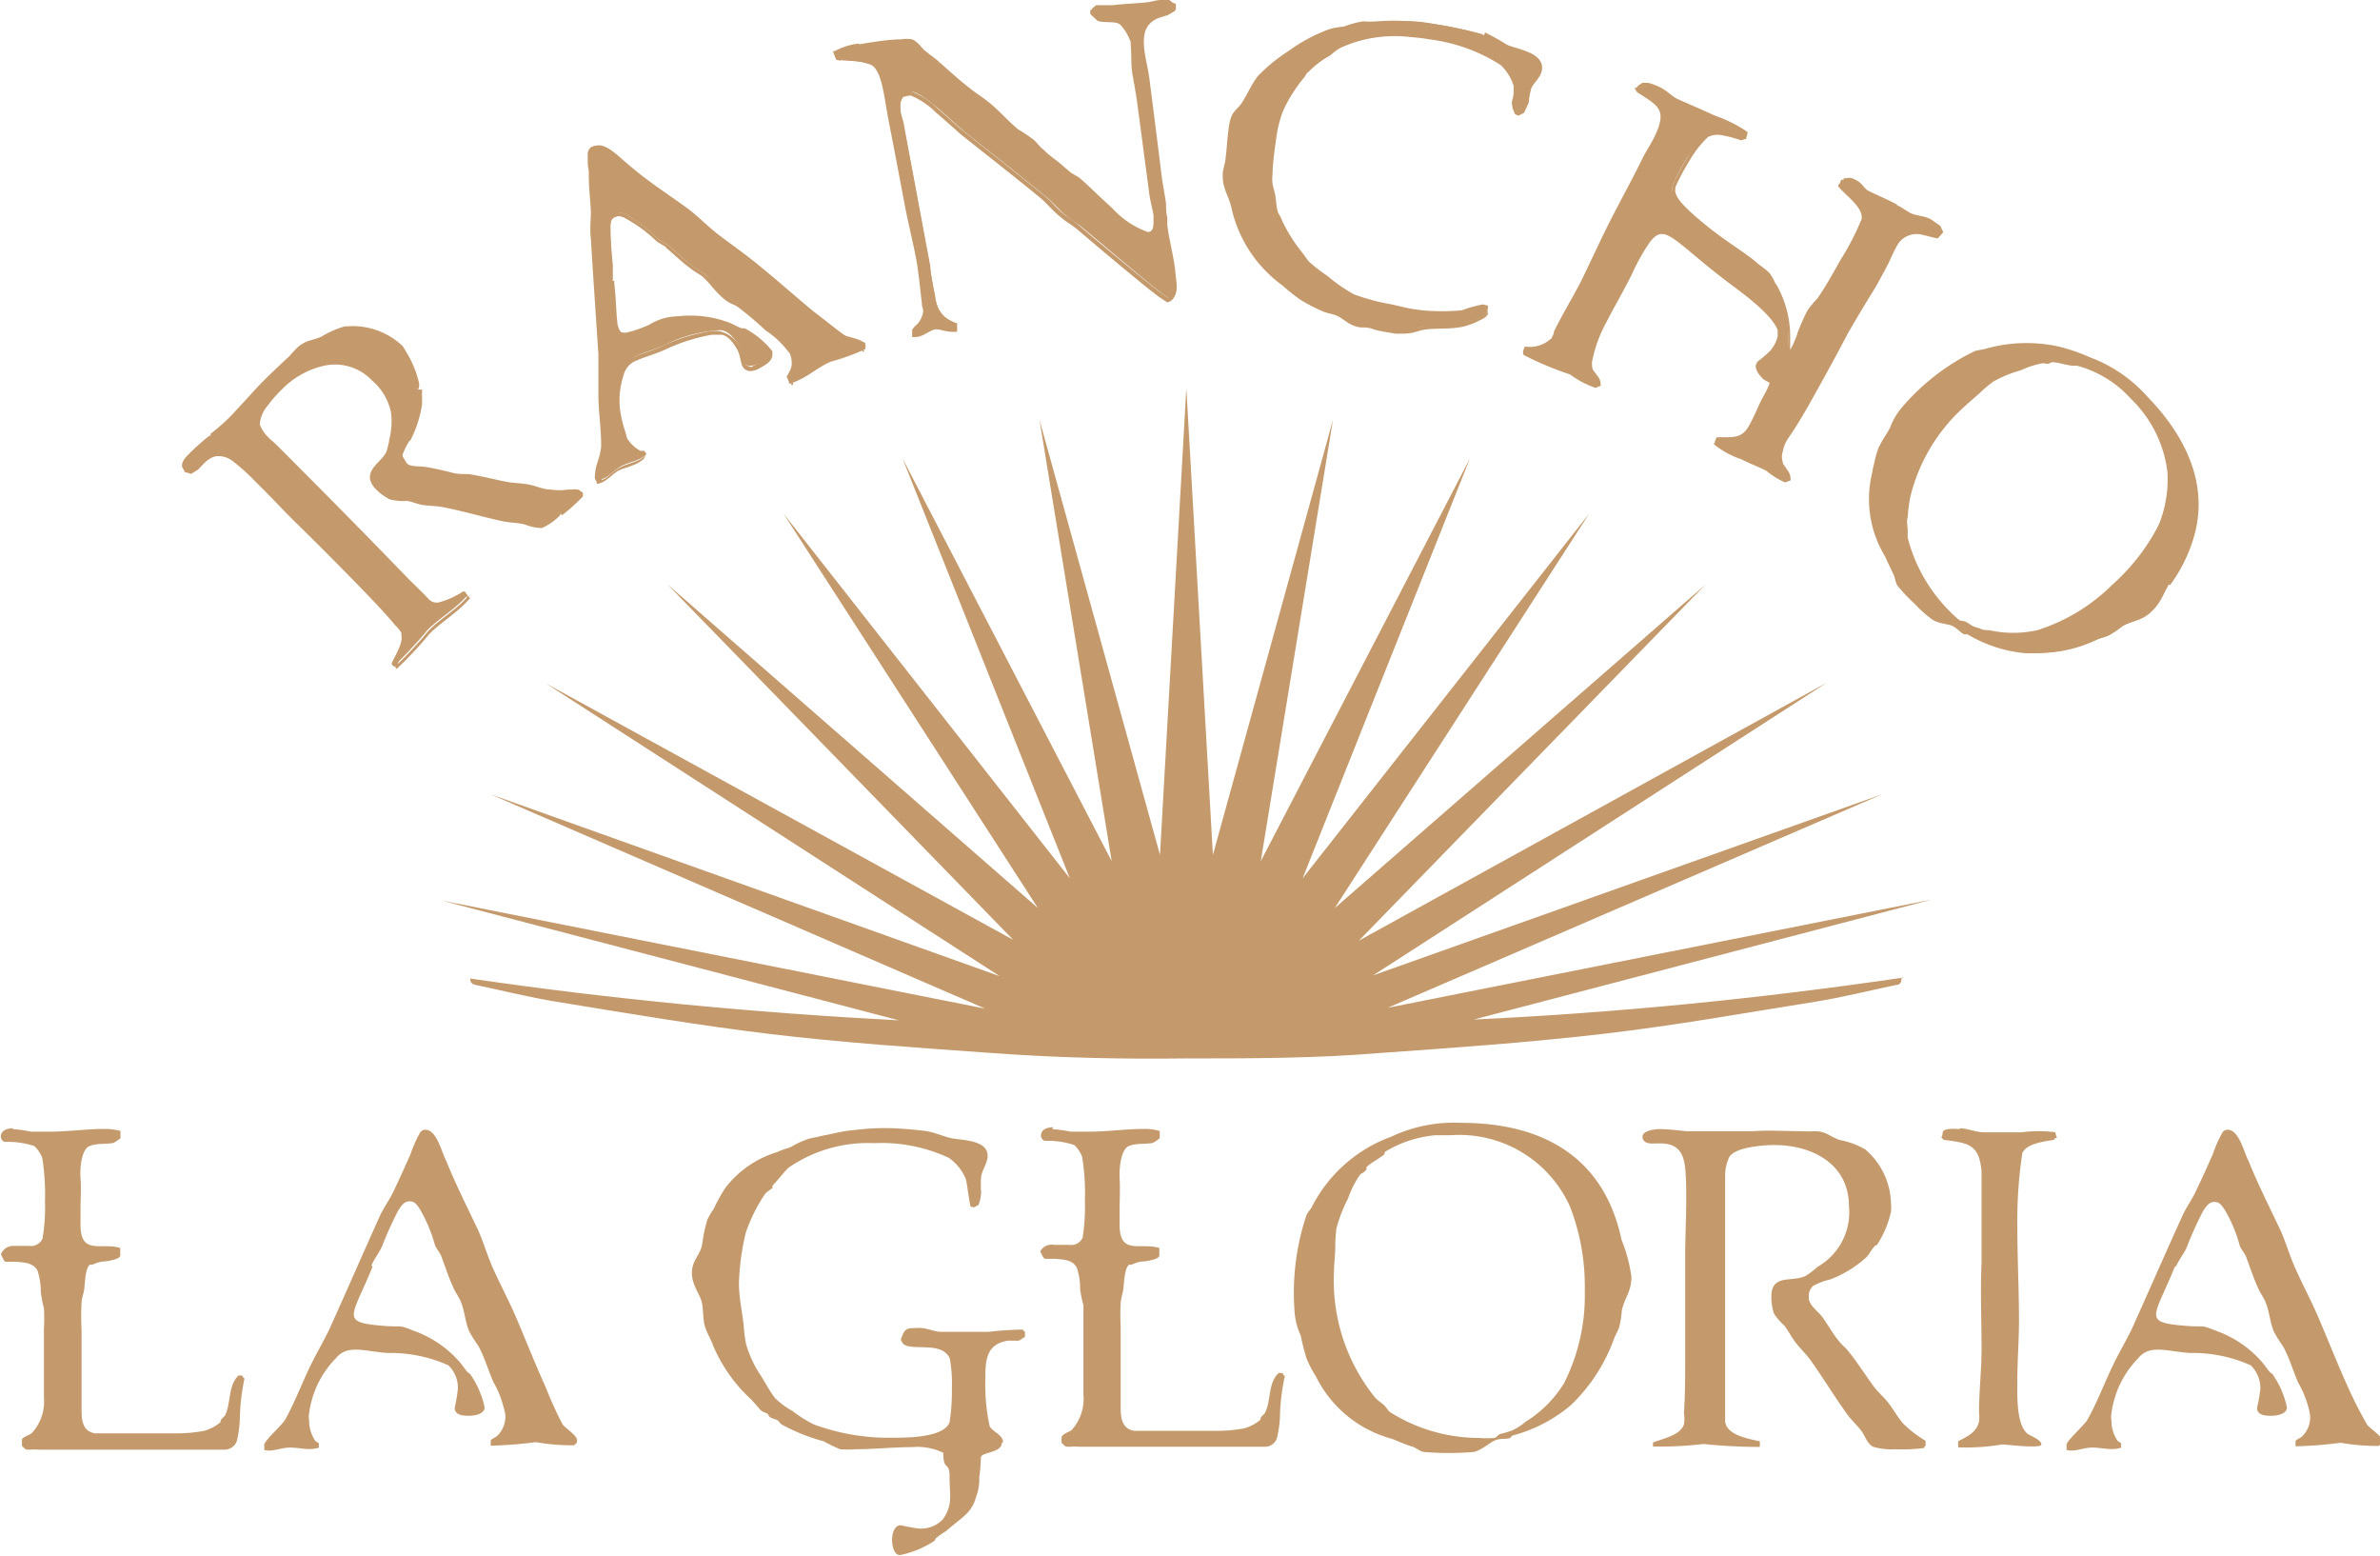 <svg id="Layer_5" data-name="Layer 5" xmlns="http://www.w3.org/2000/svg" width="113.79" height="74.36" viewBox="0 0 113.79 74.36">
  <defs>
    <style>
      .cls-1 {
        fill: #c49a6c;
      }
    </style>
  </defs>
  <g>
    <g>
      <g>
        <path class="cls-1" d="M16.18,26.33c.39-.33.76-.68,1.11-1s.71-.73,1.05-1.09c.52-.58,1.08-1.09,1.66-1.63.13-.13.25-.27.35-.39.41-.38.69-.32,1.15-.53a3.87,3.87,0,0,1,1.17-.5,3.42,3.42,0,0,1,2.61.93c.08.09.16.19.25.28a4.36,4.36,0,0,1,.56,1.52L26,24a3.17,3.17,0,0,1,.07.69,5.29,5.29,0,0,1-.56,1.71,3.2,3.2,0,0,0-.37.74.59.59,0,0,0,.2.45l.08.09c.29.19.66.11,1,.16s.78.2,1.18.26.53,0,.8.07c.65.1,1.3.28,1.93.4.32.05.65,0,1,.11s.69.19,1,.23a5,5,0,0,0,1.28-.08l.18.12,0,.14a8.67,8.67,0,0,1-.94.88,3,3,0,0,1-.81.58,1.83,1.83,0,0,1-.82-.17c-.36-.08-.73-.07-1.09-.16-1-.2-1.89-.48-2.84-.66-.35-.06-.71,0-1-.12s-.53-.14-.79-.18a2.81,2.81,0,0,1-.71-.07,2.17,2.17,0,0,1-.63-.46c-.73-.75.22-1.06.52-1.7a3.84,3.84,0,0,0,.13-.54,2.67,2.67,0,0,0-.85-3c-1.32-1.33-3.2-.8-4.46.41-.35.33-1.25,1.33-1.09,1.83a1.74,1.74,0,0,0,.47.71c.22.18.42.38.64.59,2.05,2,4.07,4,6,6.1.31.32.72.71,1,1,.45.48,1.32-.12,1.75-.35l.1.14.06,0c-.54.63-1.29,1.05-1.88,1.63a19.3,19.3,0,0,1-1.5,1.62l-.05,0L25,37.16c.17-.42.64-1,.42-1.53a1.35,1.35,0,0,0-.33-.39c-.48-.59-1.09-1.22-1.62-1.77-1.05-1.08-2.12-2.16-3.21-3.22-.62-.61-1.2-1.26-1.83-1.86-.34-.32-.69-.63-1.05-.92a1.05,1.05,0,0,0-1.5-.07c-.14.12-.25.26-.38.39s-.35.28-.53.11.1-.58.28-.77S15.87,26.59,16.18,26.33Z" transform="translate(-6.1 -5.45)"/>
        <path class="cls-1" d="M16.18,26.33l.06.07c.4-.34.77-.68,1.12-1s.72-.73,1.05-1.1c.52-.57,1.08-1.08,1.66-1.63a4.15,4.15,0,0,0,.36-.39l-.08-.06.08.06c.37-.35.61-.28,1.11-.5a4.26,4.26,0,0,1,1.06-.48h.08a3.25,3.25,0,0,1,2.52.9l.08-.07-.08.06c.08.1.17.19.25.28l.08-.06-.09.06A4.44,4.44,0,0,1,26,23.79v.11h.1l-.09,0L26,24v0l0,.19c0,.07,0,.14,0,.22v.27a5.1,5.1,0,0,1-.55,1.68h0a3.37,3.37,0,0,0-.38.76.71.71,0,0,1,0,.14.83.83,0,0,0,.22.4l.07-.07-.08.06.09.1h0a2.28,2.28,0,0,0,1,.18c.38.07.77.2,1.18.26s.55,0,.8.07c.65.1,1.3.27,1.94.39.33.06.65.05,1,.12S32,29,32.36,29a3.15,3.15,0,0,0,.87,0h.1l.32,0v-.1l-.06.08.15.1v.09h.1L33.77,29a9.56,9.56,0,0,1-.92.88h0a2.85,2.85,0,0,1-.76.56h0a2.05,2.05,0,0,1-.74-.17c-.37-.09-.74-.08-1.09-.16-.95-.21-1.89-.48-2.84-.67-.37-.06-.72-.05-1-.11s-.52-.14-.8-.19h0a2.91,2.91,0,0,1-.69-.06,2.53,2.53,0,0,1-.59-.43.82.82,0,0,1-.23-.39c-.1-.36.5-.67.77-1.22a2.77,2.77,0,0,0,.13-.54h0A3.79,3.79,0,0,0,25,25.08a3,3,0,0,0-1-1.61,2.64,2.64,0,0,0-2.47-.76,4.31,4.31,0,0,0-2.14,1.16,6.25,6.25,0,0,0-.73.84,1.56,1.56,0,0,0-.4,1v.06l.1,0-.1,0a1.77,1.77,0,0,0,.5.75h0c.21.18.41.38.63.59,2.05,2,4.07,4,6.05,6.1.3.32.72.71,1,1a.74.74,0,0,0,.69.19,4.11,4.11,0,0,0,1.17-.53l0-.08-.08,0,.11.15h0l.06.06.07-.07L28.43,34c-.52.61-1.27,1-1.86,1.62a18,18,0,0,1-1.5,1.61l.06.08.07-.07-.05,0h0l-.08-.08-.06.07.08,0c.15-.37.56-.92.48-1.44l-.06-.17a1.43,1.43,0,0,0-.34-.42l-.07.07.08-.07c-.49-.58-1.1-1.22-1.63-1.76-1.05-1.09-2.12-2.16-3.21-3.23-.62-.61-1.2-1.25-1.83-1.86q-.51-.48-1.05-.93h0A1.33,1.33,0,0,0,16.37,27a1.31,1.31,0,0,0-.54.29c-.15.13-.27.27-.39.39l-.24.16-.15,0h0L15,27.74c0-.13.19-.39.35-.54s.61-.54.91-.8l-.06-.07-.07-.07a11.35,11.35,0,0,0-.92.81c-.14.15-.46.4-.4.71l.12.2L15,27.9,14.9,28l.34.1.34-.21a4.72,4.72,0,0,1,.38-.39,1.11,1.11,0,0,1,.45-.24,1.12,1.12,0,0,1,.92.32l.06-.08-.06.07c.36.29.7.6,1,.92.62.6,1.21,1.24,1.83,1.86,1.09,1.06,2.16,2.14,3.21,3.22.53.55,1.14,1.18,1.62,1.76h0a1.8,1.8,0,0,1,.3.37l0,.12c.08.39-.29.94-.46,1.33l0,.06.12.12.06-.06L25,37.3l0,.05.06.07.06-.05a17.8,17.8,0,0,0,1.52-1.63c.57-.57,1.32-1,1.88-1.64l.06-.06-.11-.11-.1-.14-.05-.07-.08,0a4,4,0,0,1-1.11.51.52.52,0,0,1-.52-.13c-.3-.33-.72-.72-1-1-2-2.08-4-4.09-6-6.1-.22-.22-.42-.42-.64-.6l-.07.07.08-.07a1.72,1.72,0,0,1-.46-.66h0v0a1.52,1.52,0,0,1,.37-.89,6.42,6.42,0,0,1,.71-.81,4.08,4.08,0,0,1,2-1.11,2.43,2.43,0,0,1,2.28.7,2.75,2.75,0,0,1,.91,1.51,3.45,3.45,0,0,1-.09,1.36l.1,0-.09,0a4.58,4.58,0,0,1-.13.53c-.2.46-.86.75-.79,1.32a1,1,0,0,0,.29.49,2.43,2.43,0,0,0,.66.48,2.79,2.79,0,0,0,.74.08v-.1l0,.09c.25,0,.51.14.79.19s.71.05,1,.11c.94.18,1.88.46,2.84.67.37.08.75.07,1.09.16a2.24,2.24,0,0,0,.81.17h0a2.87,2.87,0,0,0,.85-.59L32.91,30l.06.08a9,9,0,0,0,1-.9l0,0,0-.18v0l-.22-.15h-.06l-.34,0-.1,0a2.78,2.78,0,0,1-.81,0c-.34,0-.69-.16-1-.23s-.67-.07-1-.12c-.63-.11-1.27-.29-1.94-.39-.28,0-.54,0-.8-.07s-.77-.19-1.18-.26-.7,0-.93-.15l-.06.08.07-.06-.08-.1h0l-.17-.29v-.08a3.39,3.39,0,0,1,.36-.71l-.09,0,.09.05a5.53,5.53,0,0,0,.57-1.75v-.32a1.85,1.85,0,0,1,0-.23l0-.15H26l.09,0,.05-.12v-.17a5,5,0,0,0-.57-1.43h0L25.36,22h0a3.46,3.46,0,0,0-2.69-.95h-.09a4.46,4.46,0,0,0-1.11.49c-.43.2-.75.14-1.18.55h0c-.12.12-.24.25-.35.38-.58.54-1.14,1.06-1.67,1.63-.33.37-.68.74-1,1.09s-.72.7-1.11,1Z" transform="translate(-6.1 -5.45)"/>
        <path class="cls-1" d="M35.35,19c.26,2.46-.18,2.88,1.81,2a2.55,2.55,0,0,1,1.32-.4,5.18,5.18,0,0,1,2.45.31c.2.08.38.19.56.26l.16,0a4.11,4.11,0,0,1,1.26,1c.13.27-.24.53-.46.63s-.62.25-.76,0a8,8,0,0,0-.25-.81c-.18-.31-.48-.71-.87-.76a6.68,6.68,0,0,0-2.75.74c-.94.41-1.85.48-2,1.29a4.08,4.08,0,0,0,.1,2.76l.1.29a1.79,1.79,0,0,0,.7.69l.19,0h0l.09.16c-.3.32-.8.36-1.18.56s-.62.57-1,.64l-.1-.19c-.1-.17.28-1.13.29-1.44,0-.72-.08-1.74-.13-2.46s0-1.34,0-2c-.12-1.84-.25-3.69-.36-5.53,0-.43.06-.86,0-1.29,0-.59,0-1.17-.09-1.75a5.46,5.46,0,0,1-.07-.9c0-.17,0-.23.12-.36l.05,0c.5-.24,1.21.56,1.54.81C37,14.07,38,14.71,39,15.43c.47.36.88.78,1.34,1.15.68.53,1.38,1,2.05,1.56.89.72,1.74,1.48,2.61,2.2.39.29,1.27,1,1.56,1.19s.83.17.92.35l0,.25a9.77,9.77,0,0,1-1.67.6c-.62.28-1.14.78-1.8,1l-.09-.2.17-.31a1.14,1.14,0,0,0-.06-1L43.76,22a4.28,4.28,0,0,0-.93-.82A16.84,16.84,0,0,0,41.47,20a7.06,7.06,0,0,1-.68-.4c-.36-.3-.6-.69-.95-1-.16-.14-.37-.24-.55-.37-.44-.32-.83-.71-1.25-1.06l-.46-.28a7.17,7.17,0,0,0-1.45-1.13c-.23-.11-.36-.19-.6-.07s-.24.41-.27.6c0,.59.08,1.17.1,1.76,0,.3,0,.63,0,.95Z" transform="translate(-6.1 -5.45)"/>
        <path class="cls-1" d="M35.35,19h-.1c.08.81.09,1.39.14,1.8a1.16,1.16,0,0,0,.17.56.46.46,0,0,0,.47.16,5.17,5.17,0,0,0,1.17-.39c.8-.34.42-.29,1.29-.39a5.08,5.08,0,0,1,2.4.3l.56.26h0l.17,0,0-.09,0,.09a4.27,4.27,0,0,1,1.2,1v.06c0,.14-.24.36-.42.44h0L42,23l-.25-.11a7.46,7.46,0,0,0-.25-.81h0a1.48,1.48,0,0,0-1-.8,1.77,1.77,0,0,0-.46,0,8.56,8.56,0,0,0-2.34.74c-.46.21-.92.32-1.3.5a1.2,1.2,0,0,0-.77.86A4.14,4.14,0,0,0,35.55,25a6.4,6.4,0,0,0,.26,1.14h0l.1.28h0a1.68,1.68,0,0,0,.75.74h0l.2,0v-.09l-.08,0v0l.08.16L37,27.3l-.08-.06c-.25.28-.74.33-1.15.54s-.65.58-.94.62l0,.1.09-.05-.1-.18v0A2.92,2.92,0,0,1,35,27.6a4.43,4.43,0,0,0,.17-.72c0-.73-.08-1.76-.13-2.47s0-1.34,0-2c-.11-1.84-.25-3.69-.36-5.53,0-.41.06-.85,0-1.29,0-.59,0-1.17-.09-1.75,0-.06,0-.12,0-.18l0-.34c0-.12,0-.24,0-.36s0-.18.09-.3l-.07-.07.05.08,0,0,.11,0c.37-.07,1,.58,1.32.83.92.73,1.92,1.37,2.86,2.08.46.36.87.78,1.34,1.16.68.52,1.38,1,2,1.55.88.72,1.74,1.49,2.61,2.2h0c.39.29,1.26,1,1.58,1.2h0l.51.14c.19,0,.35.13.34.16l.1,0h-.1a2.28,2.28,0,0,0,0,.26h.1l-.06-.08a10,10,0,0,1-1.65.59c-.65.29-1.16.79-1.79,1l0,.09.09,0L44,23.55l.14-.27a.94.94,0,0,0,.1-.52,1.48,1.48,0,0,0-.15-.54h0c-.07-.1-.15-.19-.22-.28l-.08.06.08,0a4.46,4.46,0,0,0-1-.85,17.49,17.49,0,0,0-1.36-1.15,5.39,5.39,0,0,1-.67-.4c-.34-.28-.59-.67-1-1-.18-.16-.39-.25-.55-.38-.44-.31-.83-.7-1.25-1.05h0l-.48-.29-.05.08.07-.07a6.51,6.51,0,0,0-1.48-1.15.88.88,0,0,0-.47-.13l-.22.07c-.3.16-.29.49-.32.67h0a16.86,16.86,0,0,0,.1,1.77c0,.29-.06.62,0,1v.15l.16-.09,0-.08h0l-.05-.08h0l0,.08h.1c0-.3,0-.63,0-1a17.31,17.31,0,0,1-.11-1.75h0c0-.2,0-.45.22-.52l.14-.05a.73.73,0,0,1,.36.11A7.12,7.12,0,0,1,37.51,17h0l.48.29,0-.09-.06.08c.41.34.8.73,1.25,1.05.19.15.4.24.54.37.33.3.58.69.95,1s.5.28.69.41a16.27,16.27,0,0,1,1.35,1.14,4.21,4.21,0,0,1,.91.8h0l.22.27.07-.06-.09,0a1.17,1.17,0,0,1,.13.47.74.74,0,0,1-.07.41l-.17.32,0,0a2.56,2.56,0,0,1,.11.24l0,.08.09,0c.68-.24,1.2-.74,1.8-1a11,11,0,0,0,1.68-.61l0,0c0-.1,0-.2,0-.3v0c-.09-.16-.28-.2-.47-.26l-.5-.14,0,.09,0-.09c-.27-.15-1.16-.89-1.54-1.18l-.07.08.07-.08c-.87-.71-1.72-1.47-2.61-2.2-.67-.55-1.37-1-2.05-1.55-.45-.37-.86-.79-1.34-1.16-.94-.72-2-1.36-2.86-2.08-.3-.21-.89-.92-1.47-.88l-.19.06,0,0h0a.47.47,0,0,0-.16.42c0,.14,0,.27,0,.4l.05.34v.18c0,.57.07,1.16.1,1.74,0,.42-.06.85,0,1.3.11,1.84.24,3.69.36,5.52,0,.68,0,1.35,0,2s.15,1.74.13,2.45a4,4,0,0,1-.16.68,2.35,2.35,0,0,0-.14.72l0,.09.09.18,0,.07.07,0c.4-.08.71-.5,1-.64s.87-.23,1.21-.58l0-.05L37,27.1v0l0,0-.25,0v.1l0-.09a1.67,1.67,0,0,1-.64-.65l-.09.05.09,0L36,26.1l-.09,0,.09,0A6,6,0,0,1,35.74,25a3.87,3.87,0,0,1,.17-1.6,1,1,0,0,1,.66-.73c.35-.16.81-.28,1.29-.49a8.82,8.82,0,0,1,2.28-.73h.42c.32,0,.62.41.79.71l.09,0-.09,0c.15.29.15.6.25.8a.42.42,0,0,0,.45.22A1,1,0,0,0,42.5,23l0-.08,0,.08c.19-.1.54-.29.53-.62l0-.14a4.19,4.19,0,0,0-1.33-1.1h0l-.15,0,0,.09,0-.09c-.17-.06-.35-.17-.56-.26a5.28,5.28,0,0,0-2.5-.31,2.67,2.67,0,0,0-1.35.4,5.5,5.5,0,0,1-1.11.38c-.17,0-.23,0-.29-.09a1,1,0,0,1-.13-.47c-.05-.38-.05-1-.14-1.79v-.15l-.14.08Z" transform="translate(-6.1 -5.45)"/>
        <path class="cls-1" d="M47.1,7.63a12.46,12.46,0,0,1,2.52-.22c.28.12.41.38.62.54s.43.33.64.53c.47.4.92.83,1.42,1.2s.78.56,1.16.88.8.8,1.24,1.16a8,8,0,0,1,.74.5,3.93,3.93,0,0,0,.46.45c.29.32.7.55,1,.84l.33.35.38.22c.84.63,4.06,4.32,3.73,1.73-.05-.35-.15-.69-.2-1.05-.19-1.47-.38-2.95-.58-4.43-.06-.44-.16-.88-.22-1.31s0-.91-.09-1.37l0-.13a2.24,2.24,0,0,0-.56-.92c-.3-.19-.73-.07-1.09-.17l-.32-.3v0l.05,0c.1-.11.07-.17.24-.25a3.72,3.72,0,0,1,.75,0c.54-.06,1.1-.07,1.64-.13.23,0,.46-.09.68-.12.41,0,.34-.11.68,0l0,.26c-.18.33-1.77,0-1.5,2,.06.44.17.85.23,1.29.2,1.56.4,3.12.59,4.69.06.44.15.87.21,1.31,0,.21,0,.44.06.67l0,.36c.09.72.29,1.43.38,2.16,0,.34.27,1.27-.26,1.37l-.42-.29c-1-.79-3.67-3.06-3.91-3.24s-.5-.32-.72-.52-.61-.65-1-.94c-1.22-1-2.5-2-3.76-3-.51-.41-1.95-1.86-2.53-1.92l-.09,0-.29.06c-.17.39-.23.4-.15.84,0,.24.11.48.16.71l1.26,6.74c0,.35.16,1.06.23,1.4a1.45,1.45,0,0,0,1,1.33l0,.29c-.28.08-.7-.15-1-.1s-.66.4-1,.38l0-.19,0-.07a1.35,1.35,0,0,0,.54-.92l-.06-.22v0c-.07-.58-.16-1.5-.26-2.07-.16-.87-.38-1.73-.54-2.6-.27-1.43-.55-2.86-.82-4.29-.08-.39-.14-.77-.21-1.15-.33-1.71-.67-1.52-2.28-1.65C46.05,8.24,46,8.12,46,8a3.08,3.08,0,0,1,1.14-.35Z" transform="translate(-6.1 -5.45)"/>
        <path class="cls-1" d="M47.1,7.63l0,.1c.27-.05,1.38-.22,2-.25a1.92,1.92,0,0,1,.43,0c.23.09.36.34.59.53L50.24,8,50.16,8c.2.2.45.34.65.52h0c.47.4.92.83,1.42,1.21l.07-.08-.08.08c.38.31.8.56,1.17.87s.79.8,1.24,1.16h0a4.87,4.87,0,0,1,.73.49h0a5,5,0,0,0,.46.46l.07-.08-.08.07c.31.33.72.56,1,.84l.08-.07-.08.07.34.35h0l.39.22,0-.08-.07.08c.3.22,1,.88,1.62,1.48A4.13,4.13,0,0,0,61,16.82l.35-.17a.83.83,0,0,0,.12-.48l0-.37c-.05-.36-.15-.7-.19-1.05-.2-1.48-.39-3-.59-4.43-.06-.45-.16-.88-.22-1.32s0-.89-.08-1.36h0l0-.15a2.22,2.22,0,0,0-.6-1c-.36-.22-.81-.09-1.12-.19l0,.1.08-.07-.28-.26h-.11l-.06.07,0,0,.07,0,.07-.07.1-.15L58.6,6l-.05-.09,0,.09.19,0,.41,0h.12c.54-.06,1.1-.08,1.64-.14.25,0,.48-.09.68-.11L62,5.64a.58.58,0,0,1,.25.09l0-.09h-.11a2.21,2.21,0,0,1,0,.25l.11,0-.1,0L61.91,6a1.41,1.41,0,0,0-1.3,1.48,4.4,4.4,0,0,0,0,.48c.06.45.17.86.24,1.29.2,1.56.4,3.13.59,4.69.05.44.15.88.21,1.31,0,.21,0,.44.06.66h0l0,.36h0c.09.73.29,1.44.38,2.16a5.08,5.08,0,0,1,.08.77c0,.28-.07.46-.25.49v.1l.06-.08-.42-.29-.06.08.06-.08c-1-.78-3.66-3-3.91-3.23s-.5-.33-.71-.52h0c-.34-.28-.6-.64-1-.94-1.23-1-2.5-2-3.76-3-.25-.19-.74-.66-1.24-1.08a3.63,3.63,0,0,0-1.34-.86h0l-.11,0-.29.07h0l0,.05a1.22,1.22,0,0,0-.19.61l0,.27c0,.25.11.49.15.71q.65,3.38,1.27,6.75c0,.35.16,1,.23,1.4a1.54,1.54,0,0,0,1.11,1.4l0-.09h-.1l0,.29h.1l0-.1-.1,0c-.2,0-.51-.13-.79-.12h-.08l0,.09,0-.1c-.4.08-.67.38-1,.38h0v.1l.1,0,0-.19v-.07l-.1,0,.1,0h0l0,0v0h0l0,0,.26-.24a1.38,1.38,0,0,0,.29-.71v0l-.06-.2h0v0c-.07-.58-.16-1.5-.26-2.08-.17-.87-.38-1.73-.54-2.6-.27-1.43-.55-2.86-.82-4.29-.08-.39-.13-.77-.21-1.15-.16-.86-.33-1.27-.71-1.48a4.57,4.57,0,0,0-1.66-.24v.09l.1,0L46.06,8,46,8l.06.08a3,3,0,0,1,1.1-.34l.11,0,0-.11-.1,0,0,.1,0-.1-.1,0h0l.1,0,0-.1a3.24,3.24,0,0,0-1.18.37l-.07,0,.17.42,0,0h.07a4.36,4.36,0,0,1,1.57.22c.28.15.45.49.62,1.34.07.38.13.76.2,1.15.28,1.43.55,2.86.82,4.29.17.88.39,1.74.55,2.6.1.57.19,1.49.26,2.07h.1l-.1,0v.06l.06.24.1,0-.1,0a1.13,1.13,0,0,1-.27.64l-.15.14-.11.14v0l0,.08,0,.2,0,.07h.14c.41,0,.67-.33,1-.37h0c.21,0,.52.13.8.12l.14,0,.07,0,0-.35v-.07l-.06,0c-.71-.31-.83-.48-1-1.26-.07-.34-.18-1-.23-1.39-.42-2.25-.83-4.5-1.26-6.75,0-.23-.11-.47-.16-.71l0-.25c0-.18,0-.23.18-.53l-.1,0,0,.1.28-.07.09,0,0-.09V10a3.64,3.64,0,0,1,1.23.81c.49.42,1,.88,1.24,1.09,1.26,1,2.54,2,3.76,3,.34.28.6.64,1,.94l.07-.07-.07.07c.23.21.5.35.72.53s2.86,2.44,3.92,3.24h0l.43.29,0,0h0c.34-.06.42-.39.43-.67a5.79,5.79,0,0,0-.09-.8c-.09-.75-.29-1.45-.38-2.16h0c0-.12,0-.24,0-.36h0c0-.24-.05-.47-.07-.68-.05-.45-.15-.88-.21-1.31-.19-1.57-.39-3.13-.59-4.69-.06-.45-.17-.86-.23-1.29a3.93,3.93,0,0,1,0-.46,1.13,1.13,0,0,1,.66-1.14,4.83,4.83,0,0,1,.5-.16l.36-.21h0l0-.27,0-.07-.07,0A.76.76,0,0,0,62,5.45c-.11,0-.19,0-.4,0s-.45.09-.67.11c-.54.06-1.09.07-1.65.14h-.09l-.41,0-.27,0h0l-.19.15L58.23,6l.08.07L58.37,6l0,0-.14-.09a1.55,1.55,0,0,0,0,.21v0l.35.33,0,0h0c.4.11.82,0,1.06.16a2.26,2.26,0,0,1,.52.86l0,.14.1,0h-.1c.05.45,0,.9.08,1.37s.16.88.22,1.31c.2,1.48.4,3,.59,4.44.05.36.15.7.2,1,0,.12,0,.23,0,.35,0,.38-.12.45-.27.46a4.17,4.17,0,0,1-1.69-1.13c-.66-.59-1.31-1.25-1.62-1.49h0l-.36-.21L57,13.45h0c-.32-.31-.72-.54-1-.84h0c-.17-.12-.28-.3-.45-.45l-.07.07.08-.07a7.68,7.68,0,0,0-.75-.51l-.07.08.07-.07c-.44-.36-.82-.79-1.24-1.16s-.8-.58-1.16-.88h0c-.48-.37-.93-.79-1.4-1.2l-.08.07L51,8.41c-.22-.21-.47-.35-.65-.52h0c-.19-.14-.33-.42-.64-.56a1.62,1.62,0,0,0-.53,0c-.67,0-1.78.2-2.06.25l-.11,0,0,.1Z" transform="translate(-6.1 -5.45)"/>
        <path class="cls-1" d="M77.06,7.13c.41.13.77.39,1.16.55S80,8.07,79.8,8.76c-.07.32-.37.53-.49.83a2.47,2.47,0,0,0-.13.7l-.22.46-.22.11-.16-.09c-.18-.12,0-1,0-1.26A2.37,2.37,0,0,0,78,8.44a8.13,8.13,0,0,0-3.48-1.25,7.13,7.13,0,0,0-4.32.41,3.28,3.28,0,0,0-.5.38,4.64,4.64,0,0,0-1.1.84l-.16.27a7.84,7.84,0,0,0-1,1.57A5.49,5.49,0,0,0,67,12a14.4,14.4,0,0,0-.18,2.21c0,.2.09.37.13.57s0,.52.12.79.17.29.21.44a8.94,8.94,0,0,0,1,1.63l.28.38a7.69,7.69,0,0,0,.93.73,7.42,7.42,0,0,0,1.31.9,9.45,9.45,0,0,0,1.79.47c.34.07.67.17,1,.22a8.77,8.77,0,0,0,2.4,0,5.24,5.24,0,0,1,1-.27l.22,0,0,.22v.06c0,.18-.9.5-1.09.54a14.86,14.86,0,0,1-1.62.11c-.71.06-.68.34-1.59.18-.37-.07-.73-.16-1.08-.22l-.6-.08c-.56-.09-.68-.36-1.13-.55a4.3,4.3,0,0,0-.58-.18,8.14,8.14,0,0,1-1.14-.58c-.3-.19-.55-.46-.84-.68a6.16,6.16,0,0,1-2.4-3.67c-.14-.61-.47-1-.39-1.61,0-.26.11-.52.15-.76.06-.42.06-.85.12-1.27a4.26,4.26,0,0,1,.13-.62c.09-.26.35-.42.5-.66.27-.41.45-.87.75-1.26a7.31,7.31,0,0,1,1.48-1.21,7.25,7.25,0,0,1,1.83-1,3.75,3.75,0,0,1,.67-.11,3.87,3.87,0,0,1,.9-.25,4.85,4.85,0,0,0,.66,0,10.75,10.75,0,0,1,1.61,0c.51,0,1,.11,1.51.19A16.54,16.54,0,0,1,77.06,7.13Z" transform="translate(-6.1 -5.45)"/>
        <path class="cls-1" d="M77.06,7.13l0,.09c.38.12.74.38,1.15.55.26.11.67.2,1,.34s.56.32.53.56v.07c-.06.28-.35.49-.49.82a2.77,2.77,0,0,0-.14.72h.11l-.1,0-.21.43-.13.07-.11-.06,0,.08.06-.08h0a1.09,1.09,0,0,1,0-.51c0-.18,0-.37.06-.51V9.52h0A2.49,2.49,0,0,0,78,8.37a8.21,8.21,0,0,0-3.53-1.28A9.17,9.17,0,0,0,73.54,7a6.53,6.53,0,0,0-3.44.54,3.34,3.34,0,0,0-.52.38l.07.08-.06-.08a4.51,4.51,0,0,0-1.12.86h0L68.3,9l.09.05L68.3,9a8,8,0,0,0-1,1.6,5.75,5.75,0,0,0-.35,1.4c0,.3-.16,1.21-.19,1.79a2.07,2.07,0,0,0,0,.45l.1,0h-.1c0,.22.09.38.12.57s.06.52.13.8h0c.06.17.17.31.21.43h0a8.18,8.18,0,0,0,1,1.66l.28.37h0a7.27,7.27,0,0,0,.94.74,7.06,7.06,0,0,0,1.34.92,9.11,9.11,0,0,0,1.81.47c.33.08.67.17,1,.23l.48.06a9.58,9.58,0,0,0,2,0,8.64,8.64,0,0,1,1-.28h.15v.18h.09l-.09,0,0,0a3.28,3.28,0,0,1-1,.44c-.52.1-1.07.07-1.61.12s-.69.26-1.26.21l-.3,0c-.37-.07-.73-.16-1.09-.22-.2,0-.4-.05-.59-.08-.53-.09-.63-.34-1.11-.55-.21-.09-.41-.12-.59-.18a8.31,8.31,0,0,1-1.11-.57c-.29-.18-.54-.45-.84-.67a6.08,6.08,0,0,1-2.36-3.63c-.14-.58-.42-.9-.4-1.42v-.14c0-.26.11-.52.15-.77.06-.43.07-.85.12-1.27a4.13,4.13,0,0,1,.13-.61c.07-.21.32-.37.49-.63.27-.42.46-.88.75-1.25l-.09-.06.08.06A7.92,7.92,0,0,1,67.94,8a7.9,7.9,0,0,1,1.8-1h0a3.65,3.65,0,0,1,.65-.11h0a4.46,4.46,0,0,1,.88-.24v0a3.91,3.91,0,0,0,.68,0l0-.09v.09a13.11,13.11,0,0,1,1.53,0h0c.52,0,1,.11,1.51.19a18.52,18.52,0,0,1,2,.44l0-.09,0-.1c-.66-.18-1.33-.32-2-.44-.5-.08-1-.14-1.53-.19h-.06a13.39,13.39,0,0,0-1.56.06h0c-.21,0-.41,0-.65,0h0a4,4,0,0,0-.92.24l0,.1,0-.1a3.71,3.71,0,0,0-.69.12l0,.09,0-.09a7.43,7.43,0,0,0-1.86,1,7.75,7.75,0,0,0-1.5,1.23h0c-.3.4-.49.86-.75,1.26-.13.21-.4.38-.51.68a2.91,2.91,0,0,0-.13.64c-.06.43-.07.85-.13,1.27,0,.23-.11.49-.14.76l0,.16c0,.6.29.94.41,1.48a6.26,6.26,0,0,0,2.44,3.73,10.12,10.12,0,0,0,.85.68,8.31,8.31,0,0,0,1.15.59c.21.07.4.1.58.17.41.18.56.47,1.15.57.21,0,.4,0,.6.08s.7.15,1.08.22l.32,0c.65,0,.72-.18,1.3-.22s1.07,0,1.63-.12a3.67,3.67,0,0,0,.62-.22c.25-.12.47-.21.55-.38h0v-.08h0l0-.22v-.1L77,20v.1L77,20h0a5.71,5.71,0,0,0-1,.28,9.91,9.91,0,0,1-1.91,0l-.45-.06c-.34-.06-.68-.15-1-.22a10.34,10.34,0,0,1-1.78-.47,7.25,7.25,0,0,1-1.29-.89,7,7,0,0,1-.91-.71l-.08.06.08-.06-.28-.38A7.88,7.88,0,0,1,67.4,16l-.1,0,.1,0c-.05-.17-.17-.32-.21-.44l-.1,0,.1,0c-.07-.24-.07-.51-.12-.78s-.1-.37-.13-.56h0a1.68,1.68,0,0,1,0-.4c0-.57.14-1.48.18-1.77a5.55,5.55,0,0,1,.35-1.36,7.43,7.43,0,0,1,1-1.56h0l.17-.27-.1,0,.09.06a4.27,4.27,0,0,1,1.07-.82h0a3,3,0,0,1,.48-.36,6.26,6.26,0,0,1,3.33-.52,8.58,8.58,0,0,1,.92.11,8.19,8.19,0,0,1,3.42,1.23,2.35,2.35,0,0,1,.62,1l.1,0h-.1v.14c0,.14,0,.33-.06.51s0,.26,0,.4l.12.29h0l.16.08,0,0,.27-.13,0,0c.08-.16.15-.32.23-.49h0a3.43,3.43,0,0,1,.12-.68c.11-.27.42-.48.51-.86V8.69c0-.38-.3-.6-.65-.75s-.78-.25-1-.34A11.53,11.53,0,0,0,77.1,7Z" transform="translate(-6.1 -5.45)"/>
        <path class="cls-1" d="M96.85,15.3c.2.11.37.24.56.34.35.17.66.13,1,.32l.42.29a1.89,1.89,0,0,1,.11.25l-.21.24c-.95-.23-1.53-.5-2.14.49-.12.21-.21.44-.32.67-.2.4-.42.78-.63,1.18-.46.76-.93,1.52-1.37,2.29-.56,1-1.1,2.07-1.67,3.08-.27.51-.57,1-.88,1.49-.11.16-.31.44-.39.59a1.25,1.25,0,0,0-.09,1.06l0,.05c.07.16.45.55.35.73s-.84-.39-1-.48c-.39-.21-.82-.36-1.22-.57a4,4,0,0,1-1.23-.65l.06-.07.06-.15c.7,0,1.21.09,1.58-.62.22-.38.44-.95.65-1.35.58-1.06.3-.67,0-1s-.49-.46-.29-.71a6.5,6.5,0,0,0,.64-.55,1.19,1.19,0,0,0,.33-1.07,5.65,5.65,0,0,0-2-2.08c-3.67-2.66-3.49-3.94-5.13-.64-.36.77-.85,1.58-1.23,2.34-.27.56-.92,1.79-.62,2.38.09.15.45.51.36.69s-1.19-.5-1.35-.59a15.75,15.75,0,0,1-2.14-.89l.06-.09,0-.15a1.62,1.62,0,0,0,1.27-.42l.15-.32,0-.07c.38-.78,1-1.71,1.33-2.48.58-1.18,1.12-2.38,1.74-3.52.4-.8.83-1.59,1.21-2.37.21-.39.47-.77.64-1.18.5-1.14,0-1.41-1-2l-.07-.13c.25-.16.1-.29.49-.19a2.64,2.64,0,0,1,.51.19c.33.15.56.43.89.58.57.27,1.16.5,1.73.77a7.3,7.3,0,0,1,1.51.74l0,0-.06.23-.16,0c-.44-.13-1.23-.43-1.67-.14a9.76,9.76,0,0,0-1.55,2.48c-.38,1,2.95,2.84,3.86,3.67.2.18.44.32.65.52a2.66,2.66,0,0,1,.28.53,4.79,4.79,0,0,1,.73,2.27c0,.19,0,.39,0,.6.07.85.51-.48.57-.64a10.2,10.2,0,0,1,.47-1.07,4.6,4.6,0,0,1,.45-.54,20.54,20.54,0,0,0,1.16-1.93,9.78,9.78,0,0,0,1-2c0-.6-.73-1.09-1.09-1.51l.09-.12,0-.1c.31,0,.27-.08.58.08s.4.41.58.51c.46.23.93.42,1.37.66Z" transform="translate(-6.1 -5.45)"/>
        <path class="cls-1" d="M96.85,15.3l0,.09c.19.09.36.22.56.34h0c.38.18.69.14,1,.31l0-.08-.06.07.39.28.08.17-.17.2.08.06,0-.09c-.26-.06-.49-.13-.7-.17a1.28,1.28,0,0,0-1.55.7c-.13.22-.22.46-.33.68-.19.39-.42.78-.62,1.18l.09,0-.09,0c-.46.76-.92,1.52-1.36,2.29-.57,1-1.11,2.07-1.67,3.08-.28.51-.58,1-.89,1.49-.1.16-.3.43-.39.6a1.63,1.63,0,0,0-.16.5.93.93,0,0,0,.08.66l.08-.06-.09,0,0,.05,0,0,0,0,.23.34c0,.1.09.2.13.29v0l.09,0-.08-.05h0a3.92,3.92,0,0,1-.83-.53c-.41-.21-.84-.36-1.22-.56h0a4.19,4.19,0,0,1-1.2-.64l-.07.07.08.06,0-.06,0,0,.06-.16-.09,0v.1c.67,0,1.27.09,1.67-.67.22-.4.44-1,.65-1.36a2.93,2.93,0,0,0,.34-.73l0-.16-.33-.18c-.14-.14-.36-.36-.32-.5l0-.08-.08-.06.07.06a4.14,4.14,0,0,0,.65-.55,1.76,1.76,0,0,0,.38-.76l0-.4-.09,0,.1,0a5.83,5.83,0,0,0-2-2.13c-2-1.47-2.84-2.5-3.56-2.62a.87.87,0,0,0-.82.43,10,10,0,0,0-.9,1.58c-.36.77-.85,1.59-1.23,2.34A6.8,6.8,0,0,0,82,22.6a1,1,0,0,0,.08.63c.07.11.15.21.23.32l.13.28v0l.09,0-.09,0h0a5.34,5.34,0,0,1-1.17-.63h0a15.88,15.88,0,0,1-2.12-.88l-.06.08.09.05.06-.09h0l.06-.16-.1,0v.09a1.67,1.67,0,0,0,1.34-.45h0l.15-.33,0-.07-.09,0,.09,0c.38-.78,1-1.7,1.33-2.47.58-1.19,1.12-2.39,1.74-3.53.4-.79.83-1.58,1.22-2.37.2-.38.46-.76.64-1.18a2.83,2.83,0,0,0,.19-.62c.1-.73-.44-1.05-1.21-1.53l-.06.08.09,0-.06-.13-.1,0,.07.08.19-.19v0h0l.15,0h0a2.09,2.09,0,0,1,.49.18c.3.13.52.41.88.58.58.27,1.17.5,1.73.77a7.35,7.35,0,0,1,1.49.72l.07-.07-.1-.05v0h0l0,.19-.1,0,0,.09,0-.09a6.19,6.19,0,0,0-.93-.24,1.17,1.17,0,0,0-.83.11A5,5,0,0,0,86.76,13a11.66,11.66,0,0,0-.71,1.35l0,.11c-.07.62.72,1.29,1.6,2s1.89,1.31,2.32,1.7c.21.19.45.33.64.52l.08-.07-.08.06a2.2,2.2,0,0,1,.27.51h0a4.51,4.51,0,0,1,.71,2.23c0,.18,0,.38,0,.6l0,.24.13.14.24-.16a5.19,5.19,0,0,0,.34-.83l-.09,0,.09,0c.17-.36.28-.72.47-1.05a4.1,4.1,0,0,1,.45-.53h0a21.91,21.91,0,0,0,1.16-1.93,11.91,11.91,0,0,0,1-2v-.07h0c0-.68-.78-1.16-1.12-1.57l-.08.06.09.05.08-.11v0l.05-.11-.1,0v.09a3,3,0,0,1,.31,0l.22.1c.15.06.37.38.58.5.47.24.94.43,1.37.66l0-.08-.09,0v0l0,.08.08.05,0-.09.1,0h0l0-.08-.08-.05c-.44-.24-.92-.42-1.37-.66-.14-.07-.36-.38-.58-.5l-.28-.12a1.58,1.58,0,0,0-.36,0h-.07l-.06.16-.08.1,0,.06.05.06c.39.44,1.09.92,1.07,1.44h.1l-.1,0v.05a12.49,12.49,0,0,1-1,1.94c-.37.65-.73,1.32-1.15,1.91l.08.06-.08-.06a3.36,3.36,0,0,0-.46.56,11.21,11.21,0,0,0-.47,1.07h0c0,.07-.11.3-.2.52l-.14.27,0,.07h0l0,0v0h0l0,0v0l0,0h0v0l0,0c0-.07,0-.14,0-.21s0-.4,0-.6A5,5,0,0,0,91,19l-.09.05.09,0a2.29,2.29,0,0,0-.3-.55h0c-.22-.22-.46-.36-.65-.53-.46-.41-1.46-1-2.33-1.71s-1.61-1.36-1.52-1.78l0-.08a10.75,10.75,0,0,1,.7-1.31A4.93,4.93,0,0,1,87.76,12a1,1,0,0,1,.68-.08,4.88,4.88,0,0,1,.9.24h0l.18-.06h.06a2.68,2.68,0,0,1,.07-.27v0l0-.07-.07-.05a6.78,6.78,0,0,0-1.53-.75c-.57-.27-1.15-.51-1.73-.77-.3-.14-.52-.42-.88-.58a2.62,2.62,0,0,0-.53-.2l0,.09,0-.09-.17,0-.27.09-.14.15-.07,0c0,.07.07.13.1.2l0,0,0,0c.8.51,1.21.73,1.12,1.34a2.19,2.19,0,0,1-.18.58c-.16.4-.42.77-.63,1.17-.38.78-.81,1.57-1.22,2.36-.62,1.15-1.15,2.35-1.73,3.53-.38.76-.95,1.69-1.33,2.48h0l0,.07-.15.32.09,0-.08-.06a1.48,1.48,0,0,1-1.19.38h-.07a1.18,1.18,0,0,1-.07.2l0,.09,0,.07.07.06a16,16,0,0,0,2.15.9l0-.09,0,.08a4.67,4.67,0,0,0,1.24.66l.25-.1h0l0-.07a.64.64,0,0,0-.16-.41l-.22-.3a.94.94,0,0,1,0-.52,6.46,6.46,0,0,1,.67-1.77c.38-.75.87-1.57,1.24-2.34A9.08,9.08,0,0,1,85,17c.24-.3.42-.39.62-.36.55.06,1.45,1.1,3.47,2.58.65.49,1.73,1.32,2,2h0c0,.1,0,.21,0,.31a1.64,1.64,0,0,1-.34.67,5.79,5.79,0,0,1-.63.54h0l-.08.18c0,.3.25.53.38.67l.29.16h0l0,0h0l0,0h0a3.3,3.3,0,0,1-.32.67c-.22.42-.45,1-.66,1.36-.35.65-.77.56-1.49.57h-.07a1.54,1.54,0,0,1-.08.19l0,.06-.06.07.07.06a4.12,4.12,0,0,0,1.25.67l0-.09,0,.09c.4.21.83.36,1.21.56a3.62,3.62,0,0,0,.89.55l.26-.1h0l0-.06a.68.68,0,0,0-.16-.44l-.21-.31-.09,0,.09,0,0,0,0-.06,0,0a.77.77,0,0,1,0-.52,1.51,1.51,0,0,1,.15-.44c.07-.14.27-.42.38-.59.31-.48.61-1,.89-1.5.56-1,1.11-2,1.67-3.07.44-.77.9-1.53,1.37-2.29h0c.21-.39.43-.77.63-1.18.11-.23.2-.46.32-.66A1.07,1.07,0,0,1,98,16.67l.69.17h.06l.26-.29,0,0-.14-.3v0l-.44-.31h0c-.38-.2-.7-.16-1-.31l0,.08,0-.08c-.18-.1-.35-.23-.56-.34l-.05.08.1,0Z" transform="translate(-6.1 -5.45)"/>
        <path class="cls-1" d="M109.76,33.31c-.34.47-.46,1-.92,1.43s-.89.38-1.38.7a7.14,7.14,0,0,1-.64.43l-.42.13a7.8,7.8,0,0,1-3.48.67,6.48,6.48,0,0,1-2.75-.9H100c-.18-.11-.33-.28-.53-.39s-.7-.11-1-.33a5.63,5.63,0,0,1-.81-.73,8.54,8.54,0,0,1-.78-.82c-.09-.17-.09-.38-.18-.54s-.27-.55-.39-.84a5.37,5.37,0,0,1-.53-4.39,5.47,5.47,0,0,1,.25-.84c.13-.34.37-.61.52-.93a3.34,3.34,0,0,1,.59-1,10.67,10.67,0,0,1,3.44-2.64l.45-.08a8,8,0,0,1,7.67,2.25C111.32,27.18,112,30.26,109.76,33.31Zm-6-10.52a3.79,3.79,0,0,0-1.2.36,6.2,6.2,0,0,0-1.34.55,6.86,6.86,0,0,0-.65.56c-.28.25-.58.48-.82.72a8,8,0,0,0-2.65,5.27c0,.22.07.44,0,.66l0,.32a7.75,7.75,0,0,0,2,3.57,3.41,3.41,0,0,0,.48.45l.3.06c.18.08.31.21.5.28a3.47,3.47,0,0,0,.68.15,5.23,5.23,0,0,0,2.36,0A9.1,9.1,0,0,0,107,33.6a10.23,10.23,0,0,0,2.29-3,5.89,5.89,0,0,0,.44-2.56A5.84,5.84,0,0,0,108,24.53c-.16-.17-.33-.34-.51-.5a5.41,5.41,0,0,0-2.15-1.12l-.18,0c-.33,0-.65-.16-1-.17C104.06,22.92,103.84,22.8,103.72,22.79Z" transform="translate(-6.1 -5.45)"/>
        <path class="cls-1" d="M109.76,33.31l-.07-.06c-.36.5-.48,1-.91,1.42h0c-.46.45-.83.35-1.37.69l.06.08,0-.08a6.26,6.26,0,0,1-.63.42l0,.09,0-.1-.42.14h0a7.78,7.78,0,0,1-3.43.67,7.09,7.09,0,0,1-.94-.17,6.46,6.46,0,0,1-1.78-.72H100v.09l0-.08c-.17-.1-.31-.28-.54-.4l-.32-.12-.36-.07L98.51,35a6,6,0,0,1-.8-.72,8,8,0,0,1-.76-.8l-.08,0,.09,0c-.09-.14-.08-.34-.19-.53l-.08,0,.08,0c-.12-.3-.27-.57-.38-.85h0a5.12,5.12,0,0,1-.6-3.91,4,4,0,0,1,.09-.42l-.1,0,.1,0a5.47,5.47,0,0,1,.24-.83h0c.13-.32.36-.58.52-.92l-.09,0,.09.05c.26-.48.21-.61.57-1a10.43,10.43,0,0,1,3.4-2.61l0-.1,0,.1.45-.09h0a7.05,7.05,0,0,1,3.42-.13,9.31,9.31,0,0,1,1.45.5,6.77,6.77,0,0,1,2.7,1.85c2,2,2.83,4.25,2.19,6.49a7,7,0,0,1-1.12,2.22l.07.06.08.06A7.35,7.35,0,0,0,111,31.09c.67-2.33-.24-4.63-2.23-6.68A6.89,6.89,0,0,0,106,22.52a8.51,8.51,0,0,0-1.49-.51,7.16,7.16,0,0,0-3.51.12l0,.1,0-.1-.46.09h0a10.66,10.66,0,0,0-3.47,2.66,3.24,3.24,0,0,0-.6,1h0c-.14.3-.38.57-.52.93l.09,0-.09-.05a5.14,5.14,0,0,0-.25.86h0a3.67,3.67,0,0,0-.09.43,5.26,5.26,0,0,0,.62,4l.09,0-.09,0c.12.29.27.56.39.84h0c.08.13.08.33.19.54h0a8.89,8.89,0,0,0,.79.83,5.92,5.92,0,0,0,.83.74,1.12,1.12,0,0,0,.4.16l.35.07.28.1c.19.1.33.27.53.4h.2v-.1l0,.09a6.46,6.46,0,0,0,1.82.74,6.34,6.34,0,0,0,4.49-.51l0-.09,0,.09.43-.13h0a4.74,4.74,0,0,0,.64-.43h0c.45-.3.87-.21,1.4-.71l-.07-.07.06.07c.49-.42.61-1,.94-1.44Zm-6-10.52a.34.34,0,0,0,0-.1,4.3,4.3,0,0,0-1.23.37,6.21,6.21,0,0,0-1.36.56,6.15,6.15,0,0,0-.66.57c-.28.24-.57.48-.83.73a8.7,8.7,0,0,0-2.55,4.31,5.69,5.69,0,0,0-.12,1h0c0,.26.07.47.05.66s0,.22,0,.33h0a7.83,7.83,0,0,0,2,3.63,3.69,3.69,0,0,0,.5.46h0l.33.07v-.1l0,.09c.15.06.28.2.5.28l0-.09,0,.08.24.08.46.09a5.4,5.4,0,0,0,2.4,0,9,9,0,0,0,3.65-2.19,10.33,10.33,0,0,0,2.32-3,4.14,4.14,0,0,0,.23-.65,6.12,6.12,0,0,0,.22-2,5.9,5.9,0,0,0-1.8-3.59l-.51-.51a6.11,6.11,0,0,0-2-1.11l-.18,0h0l-.19,0,0,.09v-.09c-.31,0-.63-.17-1-.18h-.06l0,0h-.14l-.13,0h-.07v.19h0l.13,0a.3.3,0,0,0,.37-.11l-.09,0v.1c.31,0,.63.13,1,.17h0l.19,0,0-.1,0,.1.16,0a5.77,5.77,0,0,1,1.94,1.06c.18.16.34.33.5.5a5.69,5.69,0,0,1,1.75,3.47,6,6,0,0,1-.21,1.88,4.19,4.19,0,0,1-.22.63,10,10,0,0,1-2.27,2.94,8.89,8.89,0,0,1-3.57,2.16,5.3,5.3,0,0,1-2.31,0c-.15,0-.31,0-.46-.09l-.21-.06h0c-.16-.05-.29-.18-.49-.27h0l-.31-.06,0,.09.06-.08a4.9,4.9,0,0,1-.48-.44,7.69,7.69,0,0,1-2-3.5h0c0-.11,0-.22,0-.32,0-.26-.07-.47,0-.66h0a6.41,6.41,0,0,1,.13-1,8.45,8.45,0,0,1,2.5-4.22c.24-.23.53-.47.81-.72a6.33,6.33,0,0,1,.65-.55,5.72,5.72,0,0,1,1.32-.54,4.2,4.2,0,0,1,1.16-.36Z" transform="translate(-6.1 -5.45)"/>
      </g>
      <g>
        <path class="cls-1" d="M54,74.4c0,.49-.87.44-1,.68a9.47,9.47,0,0,1-.08,1,2.3,2.3,0,0,1-.15.91c-.22.82-.72,1-1.42,1.63a4.67,4.67,0,0,0-.51.36.35.35,0,0,1-.08.13,4.73,4.73,0,0,1-1.63.67c-.3,0-.38-.48-.38-.72s.08-.71.42-.71a6.66,6.66,0,0,0,.87.16,1.44,1.44,0,0,0,1.14-.44c.49-.7.32-1.16.32-2s-.3-.25-.3-1.18a2.87,2.87,0,0,0-1.5-.27c-.89,0-1.79.1-2.68.1a4.84,4.84,0,0,1-.76,0,8,8,0,0,1-.78-.38,8.91,8.91,0,0,1-2-.8c-.09-.05-.13-.15-.2-.2s-.27-.08-.37-.16-.05-.11-.11-.15-.23-.09-.32-.17-.32-.38-.52-.57a7.42,7.42,0,0,1-1.76-2.51c-.11-.32-.3-.6-.4-.94s-.06-.78-.15-1.16-.47-.8-.47-1.39.37-.81.49-1.34a6.91,6.91,0,0,1,.25-1.2,3.25,3.25,0,0,1,.3-.51,8.13,8.13,0,0,1,.55-1,4.91,4.91,0,0,1,2.51-1.73c.2-.11.43-.15.64-.24a4.39,4.39,0,0,1,.82-.38c.19-.06.4-.08.6-.14.53-.09,1-.24,1.56-.28a11.8,11.8,0,0,1,1.46-.1c.67,0,1.33.06,2,.14.41.06.79.24,1.21.34s1.75.06,1.75.84c0,.35-.25.64-.31,1a4.82,4.82,0,0,0,0,.76,2,2,0,0,1-.11.55c0,.06-.12.08-.17.13s-.15,0-.21,0-.17-1.09-.25-1.34a2.3,2.3,0,0,0-.81-1,7.63,7.63,0,0,0-3.57-.7,6.68,6.68,0,0,0-4.07,1.16c-.18.15-.56.64-.72.8s0,.13-.09.2-.23.16-.32.25a7.9,7.9,0,0,0-.93,1.86,11.56,11.56,0,0,0-.33,2.43c0,.69.16,1.37.23,2.05a7,7,0,0,0,.11.85,5.42,5.42,0,0,0,.71,1.52c.23.36.42.74.68,1.07a4,4,0,0,0,.84.62,6.11,6.11,0,0,0,1,.63,10.33,10.33,0,0,0,3.78.64c.67,0,2.45,0,2.72-.74a9.4,9.4,0,0,0,.11-1.61,6.7,6.7,0,0,0-.1-1.44c-.37-.84-1.8-.34-2.22-.69,0,0-.07-.11-.11-.16l0,0,0-.09c.2-.53.24-.5.87-.52.38,0,.7.19,1.08.19l2.2,0A17.46,17.46,0,0,1,55,69a.29.29,0,0,0,.11.11s0,0,0,0a.89.89,0,0,0,0,.23c-.36.24-.19.19-.65.19h-.17c-1.08.17-1.08,1-1.08,1.91a9.15,9.15,0,0,0,.21,2.19c.15.26.64.41.64.76Z" transform="translate(-6.1 -5.45)"/>
        <path class="cls-1" d="M56.41,59.42a6.28,6.28,0,0,1,.87.12c.3,0,.61,0,.91,0,.87,0,1.75-.13,2.6-.13a2.48,2.48,0,0,1,.76.1c0,.11,0,.22,0,.34a1.56,1.56,0,0,1-.34.23c-.36.07-.82,0-1.16.16s-.45,1-.42,1.52,0,1,0,1.45c0,.26,0,.53,0,.79,0,1.47,1,.82,1.9,1.1,0,.12,0,.23,0,.35s-.21.19-.34.22c-.55.14-.46,0-1,.23-.05,0-.09,0-.11,0-.25.21-.23,1-.29,1.27s-.09.36-.11.55a11.22,11.22,0,0,0,0,1.16v2.87c0,.32,0,.64,0,1,0,.5.08,1,.65,1.09.11,0,.22,0,.34,0h.06c.55,0,1.1,0,1.65,0s1.17,0,1.76,0a7.1,7.1,0,0,0,1.45-.12,2,2,0,0,0,.77-.41c0-.17.16-.21.23-.35.29-.59.13-1.42.65-1.89h0a.55.55,0,0,0,.18,0,.22.22,0,0,0,.11.15A10.08,10.08,0,0,0,67.3,73a5.33,5.33,0,0,1-.15,1.2.61.61,0,0,1-.63.4l-.45,0H57.72a3.42,3.42,0,0,0-.46,0c-.28,0-.19,0-.4-.18a1.65,1.65,0,0,1,0-.3c.08-.15.32-.21.46-.3a2.22,2.22,0,0,0,.58-1.71c0-.38,0-.76,0-1.14,0-.7,0-1.41,0-2.13,0-.34,0-.68,0-1a5.69,5.69,0,0,1-.16-.78,3,3,0,0,0-.15-1c-.19-.4-.64-.4-1-.44l-.4,0c-.08,0,0,0-.11,0s-.17-.25-.25-.35a.62.62,0,0,1,.66-.32c.25,0,.5,0,.72,0a.6.6,0,0,0,.65-.34,9.36,9.36,0,0,0,.11-1.77,11,11,0,0,0-.13-2.09,1.47,1.47,0,0,0-.38-.57,4,4,0,0,0-1.38-.2c-.12,0-.21-.14-.21-.25,0-.32.34-.4.58-.4Z" transform="translate(-6.1 -5.45)"/>
        <path class="cls-1" d="M83.63,64.72a7.15,7.15,0,0,1,.47,1.76c0,.74-.34,1-.46,1.62a4.55,4.55,0,0,1-.13.81,4.39,4.39,0,0,1-.21.44,8.28,8.28,0,0,1-2.08,3.25,7.13,7.13,0,0,1-2.82,1.47l-.11.12c-.23.06-.47,0-.72.11s-.63.46-1,.55a14.53,14.53,0,0,1-2.41,0c-.21-.05-.36-.21-.55-.26s-.63-.23-.93-.36a5.69,5.69,0,0,1-3.67-3,5.6,5.6,0,0,1-.44-.84,11.09,11.09,0,0,1-.28-1.1,3.27,3.27,0,0,1-.3-1.21,11.71,11.71,0,0,1,.57-4.54c.07-.15.19-.27.26-.4a6.9,6.9,0,0,1,3.8-3.36,7,7,0,0,1,3.34-.66C79.83,59.12,82.79,60.73,83.63,64.72ZM71.14,61.58a4.38,4.38,0,0,0-.59,1.16A6.88,6.88,0,0,0,70,64.15a7,7,0,0,0-.06.91c0,.4-.06.8-.06,1.16a8.89,8.89,0,0,0,1.94,6c.15.19.38.29.53.48s.13.19.23.26a8,8,0,0,0,4.23,1.22,4.35,4.35,0,0,0,.72,0c.1,0,.17-.13.29-.19a4.23,4.23,0,0,0,.58-.17,3,3,0,0,0,.65-.42,5.65,5.65,0,0,0,1.82-1.82,9.28,9.28,0,0,0,1-4.44,10.56,10.56,0,0,0-.7-4,5.8,5.8,0,0,0-5.7-3.43c-.24,0-.49,0-.73,0a5.57,5.57,0,0,0-2.38.77c-.06,0-.06.12-.09.16-.27.22-.59.36-.84.6C71.48,61.43,71.23,61.51,71.14,61.58Z" transform="translate(-6.1 -5.45)"/>
        <path class="cls-1" d="M86.74,59.52c.53,0,1.06,0,1.57,0s1.06,0,1.58,0c.8-.06,1.59,0,2.41,0a4.74,4.74,0,0,0,.55,0c.57,0,.72.25,1.21.42a3.79,3.79,0,0,1,1.22.45,3.5,3.5,0,0,1,1.23,2.59,2.55,2.55,0,0,1,0,.39,4.8,4.8,0,0,1-.68,1.6s-.1,0-.11.06c-.18.18-.25.41-.46.58a5.52,5.52,0,0,1-1.67,1,3,3,0,0,0-.81.31.64.64,0,0,0-.2.49v.13c.08.36.42.57.63.84s.46.72.72,1.06.4.4.57.63c.44.55.82,1.16,1.23,1.71.21.26.48.49.69.77s.42.65.66.93a5.47,5.47,0,0,0,1.09.84,1,1,0,0,0,0,.23.1.1,0,0,0-.07.11,8.09,8.09,0,0,1-1.39.06,3.09,3.09,0,0,1-1.06-.12c-.27-.15-.36-.47-.53-.72s-.54-.58-.76-.91c-.61-.85-1.14-1.74-1.75-2.58-.23-.3-.51-.55-.72-.85s-.3-.5-.48-.73a3.23,3.23,0,0,1-.49-.56,2.51,2.51,0,0,1-.13-.82c0-1.12,1-.67,1.65-1A4.13,4.13,0,0,0,93,66,3,3,0,0,0,94.5,63.1c0-2-1.74-2.92-3.57-2.92-.49,0-1.89.09-2.16.59a2.13,2.13,0,0,0-.19.89c0,.31,0,.61,0,.93,0,3.06,0,6.11,0,9.19,0,.47,0,1.08,0,1.56,0,.7,1.15.89,1.66,1,0,.06,0,.11,0,.19v.08a27,27,0,0,1-2.7-.14,17.77,17.77,0,0,1-2.41.12v-.19c.46-.19,1.29-.33,1.48-.86a1.66,1.66,0,0,0,0-.55c.06-.81.06-1.76.06-2.58V65.55c0-.93.05-1.86.05-2.79,0-.49,0-1-.05-1.48-.08-.7-.32-1.1-1-1.17a5.42,5.42,0,0,0-.57,0c-.21,0-.47-.06-.47-.33s.53-.36.8-.36C85.9,59.42,86.32,59.48,86.74,59.52Z" transform="translate(-6.1 -5.45)"/>
        <path class="cls-1" d="M99.8,59.38c.37,0,.76.19,1.15.19.61,0,1.22,0,1.82,0a6.12,6.12,0,0,1,1.6,0v0a.81.81,0,0,0,.08.27c-.06,0-.12,0-.14.09-.45.08-1.29.16-1.52.63a21.75,21.75,0,0,0-.24,3.51c0,1.5.08,3,.08,4.5,0,1-.08,1.92-.08,2.87,0,.66-.06,2.1.49,2.54.15.11.66.29.66.51s-1.7,0-1.87,0a10.16,10.16,0,0,1-2.11.14.15.15,0,0,0,0-.1c0-.05,0-.11,0-.19.44-.23.89-.43,1-.95a1.78,1.78,0,0,0,0-.4V72.9c0-.93.12-2,.12-2.94,0-1.39-.06-2.78,0-4.18,0-1,0-1.9,0-2.85,0-.47,0-1,0-1.48-.11-1.33-.65-1.36-1.81-1.52,0,0-.07-.07-.11-.11.13-.26-.05-.32.32-.4a2.74,2.74,0,0,1,.56,0Z" transform="translate(-6.1 -5.45)"/>
        <path class="cls-1" d="M110.08,66c-1,2.47-1.59,2.66.63,2.83.87.06.57-.08,1.4.25a5.2,5.2,0,0,1,2.11,1.44c.15.17.27.36.4.51l.13.1a4.35,4.35,0,0,1,.69,1.59c0,.32-.48.4-.73.4s-.7,0-.7-.38a7.92,7.92,0,0,0,.16-.89,1.53,1.53,0,0,0-.46-1.14,6.74,6.74,0,0,0-2.89-.59c-1.06-.06-1.93-.44-2.48.24A4.61,4.61,0,0,0,107.05,73a.88.88,0,0,0,0,.33,1.73,1.73,0,0,0,.3,1s.12.06.17.12h0a.6.6,0,0,0,0,.19c-.43.16-.93,0-1.38,0s-.88.23-1.24.11a.88.88,0,0,0,0-.23c0-.21.84-.93,1-1.21.38-.66.8-1.69,1.12-2.39s.68-1.28,1-1.94c.81-1.8,1.61-3.63,2.43-5.43.19-.42.47-.79.66-1.21q.41-.86.78-1.71a6.44,6.44,0,0,1,.38-.89c.09-.15.09-.23.28-.29h.06c.55,0,.78,1.1,1,1.5.45,1.12,1,2.2,1.53,3.32.25.57.42,1.16.67,1.73.36.82.78,1.59,1.14,2.43.47,1.1.91,2.22,1.4,3.3a19.44,19.44,0,0,0,.94,1.84c.17.19.7.53.7.74s-.1.16-.14.25a9.58,9.58,0,0,1-1.84-.15,19.64,19.64,0,0,1-2.16.17c0-.08,0-.15,0-.23s.21-.15.3-.23a1.26,1.26,0,0,0,.4-1,2.88,2.88,0,0,0-.07-.36,5,5,0,0,0-.5-1.22c-.25-.57-.42-1.18-.72-1.73a6.5,6.5,0,0,1-.44-.7c-.19-.45-.22-1-.4-1.41-.07-.2-.22-.39-.32-.6-.24-.51-.42-1.06-.62-1.6-.08-.17-.21-.32-.29-.49a6.84,6.84,0,0,0-.74-1.76c-.15-.21-.23-.35-.49-.35s-.42.27-.53.44a16.68,16.68,0,0,0-.78,1.73c-.13.3-.36.57-.5.89Z" transform="translate(-6.1 -5.45)"/>
        <path class="cls-1" d="M6.71,59.42a5.89,5.89,0,0,1,.87.12c.31,0,.61,0,.92,0,.87,0,1.74-.13,2.6-.13a2.52,2.52,0,0,1,.76.1c0,.11,0,.22,0,.34a1.56,1.56,0,0,1-.34.23c-.36.07-.81,0-1.16.16s-.45,1-.41,1.52,0,1,0,1.45c0,.26,0,.53,0,.79,0,1.47,1,.82,1.9,1.1,0,.12,0,.23,0,.35s-.21.19-.34.22c-.55.14-.45,0-1,.23-.06,0-.1,0-.12,0-.24.21-.22,1-.28,1.27s-.1.36-.11.55A11.22,11.22,0,0,0,10,69v2.87c0,.32,0,.64,0,1,0,.5.07,1,.64,1.09.12,0,.23,0,.35,0H11c.55,0,1.1,0,1.65,0s1.18,0,1.77,0a7,7,0,0,0,1.44-.12,2.09,2.09,0,0,0,.78-.41c0-.17.15-.21.23-.35.28-.59.13-1.42.64-1.89h0a.5.5,0,0,0,.17,0,.26.26,0,0,0,.11.15,10.06,10.06,0,0,0-.22,1.8,5.33,5.33,0,0,1-.15,1.2.63.63,0,0,1-.63.4l-.46,0H8a3.73,3.73,0,0,0-.46,0c-.28,0-.19,0-.39-.18,0-.09,0-.2,0-.3s.33-.21.46-.3a2.22,2.22,0,0,0,.59-1.71c0-.38,0-.76,0-1.14,0-.7,0-1.41,0-2.13a8.7,8.7,0,0,0,0-1,5.63,5.63,0,0,1-.15-.78,3.31,3.31,0,0,0-.15-1c-.19-.4-.65-.4-1-.44l-.39,0c-.08,0,0,0-.12,0s-.17-.25-.25-.35A.64.64,0,0,1,6.77,65c.25,0,.49,0,.72,0a.6.6,0,0,0,.64-.34,8.59,8.59,0,0,0,.12-1.77,11,11,0,0,0-.13-2.09,1.47,1.47,0,0,0-.38-.57,4,4,0,0,0-1.39-.2c-.11,0-.21-.14-.21-.25,0-.32.34-.4.59-.4Z" transform="translate(-6.1 -5.45)"/>
        <path class="cls-1" d="M23.91,66c-1,2.47-1.59,2.66.63,2.83.87.06.57-.08,1.4.25a5.2,5.2,0,0,1,2.11,1.44c.15.17.27.36.4.51l.13.1a4.35,4.35,0,0,1,.69,1.59c0,.32-.48.4-.73.4s-.7,0-.7-.38a8.4,8.4,0,0,0,.15-.89,1.49,1.49,0,0,0-.45-1.14,6.74,6.74,0,0,0-2.89-.59c-1.06-.06-1.93-.44-2.48.24A4.61,4.61,0,0,0,20.88,73a.88.88,0,0,0,0,.33,1.73,1.73,0,0,0,.3,1s.12.06.17.12h0a.6.6,0,0,0,0,.19c-.43.16-.93,0-1.38,0s-.88.23-1.24.11a.88.88,0,0,0,0-.23c0-.21.84-.93,1-1.21.38-.66.79-1.69,1.12-2.39s.68-1.28,1-1.94c.81-1.8,1.61-3.63,2.42-5.43.2-.42.48-.79.67-1.21q.41-.86.78-1.71a6.44,6.44,0,0,1,.38-.89c.09-.15.09-.23.28-.29h.06c.55,0,.78,1.1,1,1.5.45,1.12,1,2.2,1.53,3.32.25.57.42,1.16.67,1.73.36.82.78,1.59,1.14,2.43.47,1.1.91,2.22,1.4,3.3A19.44,19.44,0,0,0,33,73.54c.16.19.69.53.69.74s-.09.16-.13.25a9.58,9.58,0,0,1-1.84-.15,19.64,19.64,0,0,1-2.16.17c0-.08,0-.15,0-.23s.21-.15.3-.23a1.26,1.26,0,0,0,.4-1,1.74,1.74,0,0,0-.08-.36,4.59,4.59,0,0,0-.49-1.22c-.25-.57-.42-1.18-.72-1.73a6.5,6.5,0,0,1-.44-.7c-.19-.45-.22-1-.4-1.41-.07-.2-.22-.39-.32-.6-.24-.51-.42-1.06-.62-1.6-.08-.17-.21-.32-.29-.49a7.21,7.21,0,0,0-.74-1.76c-.15-.21-.23-.35-.49-.35s-.42.27-.53.44a16.68,16.68,0,0,0-.78,1.73c-.14.3-.36.57-.5.89Z" transform="translate(-6.1 -5.45)"/>
      </g>
    </g>
    <path class="cls-1" d="M97.07,52.18c-6.82,1-13.65,1.68-20.5,2l21.88-5.73-26,5.17L96.1,43.41,71.75,52.07l21.71-14L71.07,50.41l16.55-17L69.92,48.85,82.08,30,68.38,47.43l8-20.07-10,19.25,3.45-21.09L64.09,46.31,62.82,24,61.56,46.31,55.8,25.52l3.45,21.09-10-19.25,8,20.07L43.56,30,55.72,48.85,38,33.37l16.54,17L32.19,38.11l21.71,14L29.54,43.41,53.2,53.66l-26-5.17,21.88,5.73c-6.85-.36-13.67-1-20.5-2,0,0,0-.1,0,0s0,0,0,0h0c0,.18.07.27.27.31,1.28.27,2.56.59,3.85.8,3.39.55,6.78,1.13,10.19,1.54s7.07.66,10.61.91c3.09.23,6.2.3,9.3.26h0s0,0,0,0,0,0,0,0h0c3.1,0,6.2,0,9.29-.26,3.55-.25,7.09-.5,10.62-.91s6.79-1,10.18-1.54c1.3-.21,2.57-.53,3.86-.8.19,0,.27-.13.26-.31,0,0,0,.06,0,0h0v0C97.07,52.08,97.07,52.14,97.07,52.18Z" transform="translate(-6.1 -5.45)"/>
  </g>
</svg>
